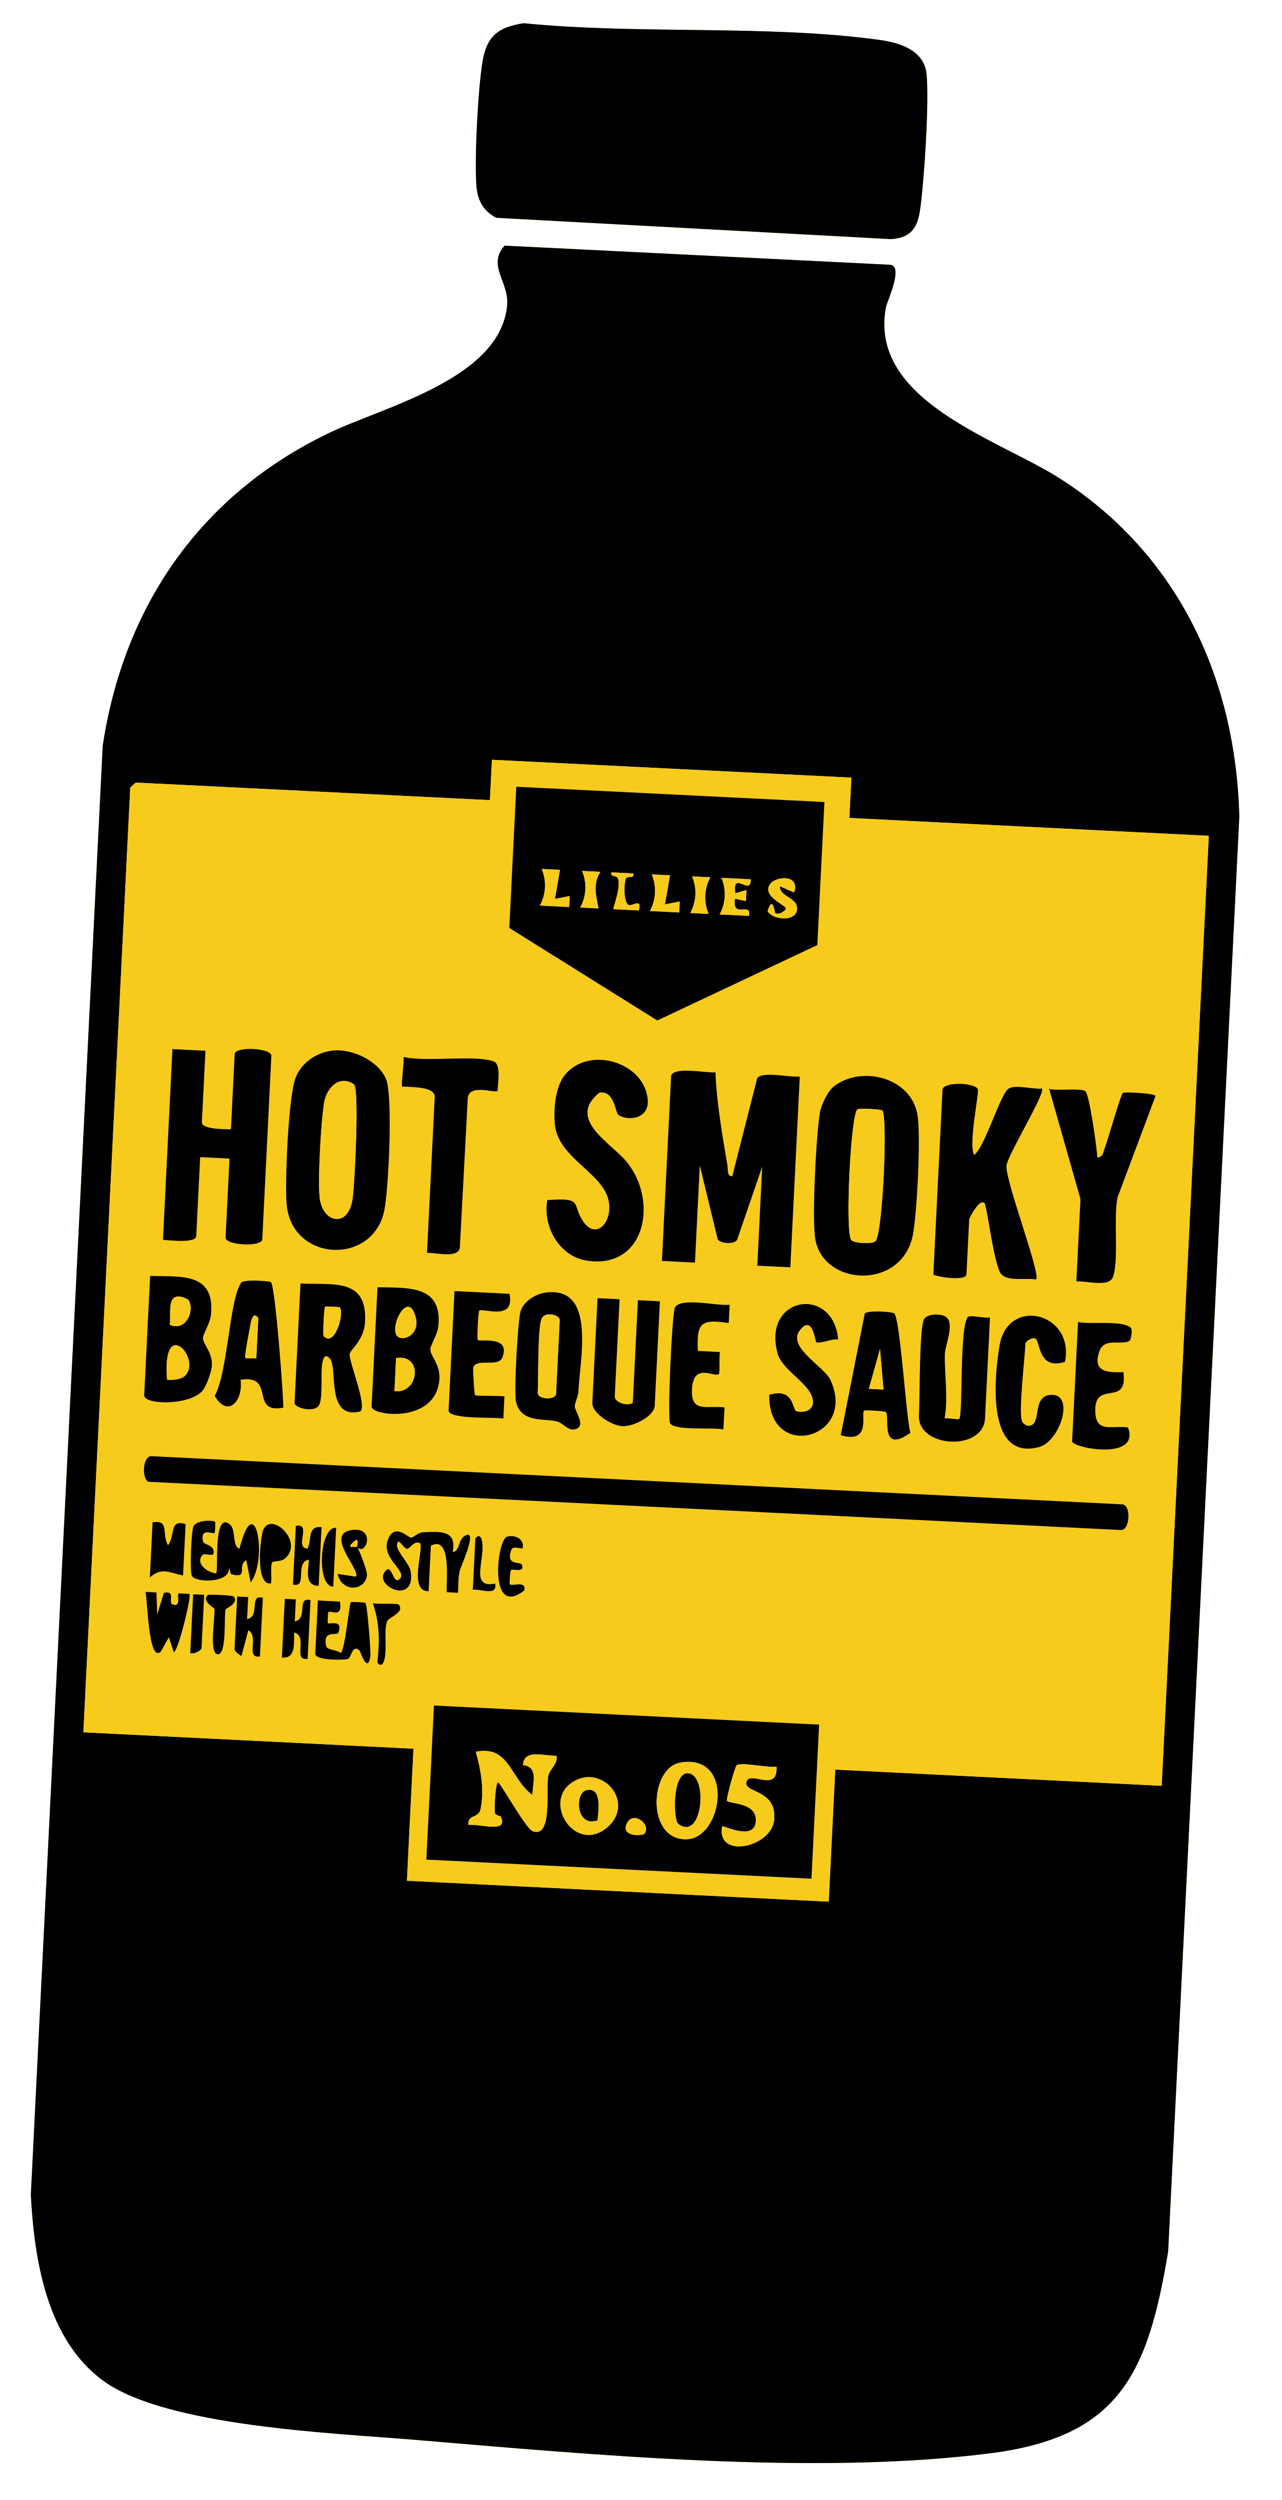 <svg xmlns="http://www.w3.org/2000/svg" fill="none" viewBox="0 0 60 117" height="117" width="60">
<g clip-path="url(#clip0_445_12408)">
<path fill="#F6CB1C" d="M24.516 1.086C23.29 1.279 22.78 1.667 22.576 2.927C22.373 4.186 22.194 7.537 22.303 8.749C22.362 9.403 22.642 9.901 23.239 10.196L41.701 11.193C42.633 11.13 42.941 10.674 43.065 9.803C43.254 8.466 43.499 4.716 43.363 3.453C43.244 2.339 42.09 1.994 41.135 1.864C35.869 1.148 29.862 1.624 24.518 1.088L24.516 1.086ZM23.614 11.496C22.778 12.445 23.857 13.197 23.732 14.336C23.355 17.767 17.93 19.035 15.344 20.288C9.389 23.175 5.797 28.35 4.807 34.905L1.443 102.724C1.606 105.784 2.191 109.514 4.856 111.438C7.802 113.565 15.684 113.872 19.387 114.183C27.712 114.88 38.111 115.863 46.342 114.815C52.398 114.044 53.726 111.071 54.672 105.367L58.002 38.231C57.841 31.75 55.122 25.919 49.603 22.392C46.734 20.558 40.631 18.762 41.464 14.37C41.513 14.114 42.324 12.424 41.638 12.39L23.614 11.496Z"></path>
<path fill="black" d="M23.615 11.496L41.639 12.39C42.324 12.425 41.512 14.114 41.465 14.37C40.632 18.762 46.735 20.558 49.604 22.393C55.123 25.919 57.842 31.75 58.003 38.231L54.673 105.365C53.727 111.069 52.399 114.044 46.342 114.814C38.113 115.861 27.714 114.879 19.388 114.181C15.685 113.872 7.802 113.564 4.857 111.436C2.192 109.512 1.607 105.784 1.443 102.723L4.807 34.905C5.797 28.35 9.388 23.175 15.344 20.29C17.93 19.037 23.355 17.769 23.732 14.338C23.858 13.199 22.777 12.447 23.614 11.498L23.615 11.496ZM39.845 36.393L23.022 35.559L22.929 37.447L6.366 36.626C6.347 36.625 6.096 36.852 6.095 36.871L3.902 81.072L19.352 81.839L19.045 88.019L38.786 88.998L39.093 82.818L54.37 83.576L56.575 39.115L39.753 38.28L39.847 36.392L39.845 36.393Z"></path>
<path fill="black" d="M24.517 1.087C29.861 1.622 35.87 1.147 41.134 1.863C42.089 1.993 43.243 2.338 43.362 3.451C43.497 4.716 43.255 8.465 43.064 9.801C42.942 10.672 42.631 11.129 41.7 11.191L23.238 10.194C22.641 9.899 22.361 9.401 22.302 8.747C22.191 7.535 22.375 4.152 22.575 2.925C22.776 1.698 23.289 1.277 24.515 1.085L24.517 1.087Z"></path>
<path fill="#F6CB1C" d="M39.844 36.393L39.751 38.282L56.573 39.117L54.368 83.576L39.091 82.818L38.784 88.998L19.043 88.019L19.35 81.839L3.902 81.072L6.095 36.869C6.096 36.85 6.346 36.623 6.365 36.624L22.93 37.446L23.024 35.557L39.846 36.392L39.844 36.393ZM38.584 37.535L24.164 36.82L23.836 43.428L30.763 47.758L38.252 44.229L38.584 37.535ZM28.936 52.17C29.376 52.479 30.363 52.367 30.317 51.508C30.219 49.728 27.596 48.909 26.447 50.292C25.985 50.849 25.896 51.94 25.972 52.641C26.14 54.226 28.294 54.908 28.497 56.261C28.648 57.261 27.861 57.98 27.303 57.173C26.745 56.367 27.354 56.037 25.613 56.161C25.396 57.411 26.181 58.801 27.471 58.996C30.226 59.412 30.824 56.173 29.32 54.362C28.581 53.47 26.512 52.384 28.047 51.137C28.755 50.996 28.8 52.072 28.936 52.166L28.936 52.17ZM15.595 49.165C14.818 49.238 14.081 49.743 13.821 50.472C13.495 51.39 13.332 55.229 13.409 56.313C13.607 59.052 17.414 59.252 17.975 56.69C18.186 55.73 18.404 51.229 18.053 50.467C17.667 49.631 16.493 49.08 15.593 49.165L15.595 49.165ZM39.008 50.859C38.744 51.07 38.437 51.704 38.375 52.061C38.2 53.081 37.99 57.066 38.159 58.003C38.559 60.226 42.242 60.373 42.728 57.773C42.922 56.733 43.103 53.198 42.942 52.196C42.656 50.395 40.276 49.843 39.008 50.859ZM10.74 54.222L10.557 57.912C10.539 58.285 12.256 58.37 12.274 57.997L12.7 49.414C12.719 49.041 11.002 48.956 10.983 49.329L10.809 52.847C10.529 52.849 9.432 52.853 9.448 52.521L9.614 49.173L8.069 49.097L7.626 58.023C7.912 58.038 9.166 58.2 9.184 57.842L9.367 54.152L10.741 54.22L10.74 54.222ZM23.097 49.672C22.227 49.354 19.935 49.718 18.892 49.463C18.922 49.718 18.766 50.776 18.823 50.836C18.881 50.896 20.376 50.768 20.347 51.341L19.985 58.636C20.407 58.608 21.34 58.9 21.52 58.43L21.892 51.417C21.916 50.695 23.164 51.169 23.289 51.058C23.294 50.705 23.471 49.807 23.099 49.67L23.097 49.672ZM31.41 50.342L30.98 59.011L32.525 59.088L32.751 54.539L33.592 58.005C33.72 58.2 34.472 58.28 34.525 57.941L35.673 54.597L35.443 59.233L36.988 59.309L37.431 50.383C36.974 50.434 35.697 50.117 35.441 50.449L34.273 55.043C34.016 55.075 34.074 54.711 34.042 54.518C33.799 53.09 33.545 51.621 33.483 50.185C33.056 50.227 31.573 49.894 31.41 50.34L31.41 50.342ZM44.113 50.972L43.683 59.641C43.678 59.724 45.214 60.002 45.232 59.632L45.36 57.057C45.362 57.004 45.867 56.033 46.084 56.318C46.194 56.463 46.524 59.253 46.862 59.632C47.172 59.982 48.03 59.798 48.49 59.878C48.735 59.668 47.049 55.274 47.105 54.561C47.143 54.069 48.956 51.137 48.761 50.946C48.349 50.988 47.533 50.748 47.205 50.947C46.823 51.177 46.117 53.639 45.595 54.056C45.304 53.588 45.847 51.091 45.762 50.963C45.568 50.666 44.242 50.619 44.113 50.972ZM50.568 56.112L50.377 59.974C50.824 59.932 51.896 60.264 52.084 59.776C52.38 59.005 52.101 57.025 52.304 56.036L54.079 51.298C54.077 51.162 52.621 51.098 52.553 51.151C52.445 51.236 51.843 53.38 51.703 53.742C51.63 53.928 51.63 54.155 51.355 54.173C51.338 53.719 50.984 51.206 50.794 51.071C50.566 50.91 49.478 51.061 49.104 50.965L50.568 56.113L50.568 56.112ZM25.529 60.495C25.066 60.56 24.49 60.914 24.36 61.388C24.229 61.862 24.046 65.178 24.15 65.607C24.386 66.592 25.415 66.378 26.042 66.518C26.333 66.582 26.574 66.961 26.886 66.897C27.485 66.777 26.903 66.064 26.902 65.818C26.902 65.637 27.06 65.367 27.071 65.108C27.134 63.634 27.925 60.166 25.529 60.497L25.529 60.495ZM39.229 62.689C39.002 60.126 35.634 60.674 36.403 63.364C36.641 64.194 38.101 64.835 38.05 65.651C38.025 66.058 37.556 66.129 37.271 66.044C37.086 65.99 37.158 64.91 36.003 65.284C35.969 68.432 40.142 67.324 38.865 64.578C38.572 63.947 36.813 63.046 37.438 62.252C38.064 61.458 38.15 62.765 38.202 62.807C38.346 62.921 38.979 62.627 39.231 62.689L39.229 62.689ZM47.816 66.471C47.686 65.903 47.956 63.656 47.995 62.867C47.998 62.805 48.269 62.586 48.434 62.632C48.718 62.71 48.531 64.153 49.846 63.734C50.299 61.438 47.173 60.657 46.782 62.976C46.541 64.401 46.135 68.385 48.624 67.726C49.611 67.465 50.319 65.239 49.204 65.281C48.355 65.311 48.691 66.42 48.327 66.672C48.102 66.828 47.854 66.626 47.818 66.473L47.816 66.471ZM7.025 59.717L6.749 65.296C6.726 65.76 8.919 65.793 9.493 65.066C9.667 64.846 9.903 64.189 9.917 63.904C9.947 63.299 9.523 62.926 9.499 62.644C9.482 62.435 9.836 61.968 9.878 61.495C10.051 59.539 8.447 59.753 7.025 59.717ZM12.681 60.006C12.634 59.955 11.413 59.865 11.291 60.026C10.74 60.764 10.657 64.276 10.048 65.326C10.648 66.368 11.388 65.588 11.259 64.572C12.922 64.313 11.67 66.189 13.258 65.877C13.253 65.158 12.883 60.221 12.681 60.006ZM14.063 60.066L13.787 65.645C13.774 65.895 14.661 66.114 14.908 65.797C15.132 65.506 14.996 64.29 15.082 63.814C15.125 63.578 15.201 63.316 15.435 63.576C15.829 64.011 15.227 66.453 16.863 66.056C17.191 65.762 16.311 63.699 16.367 63.361C16.404 63.147 17.041 62.736 17.085 61.851C17.188 59.781 15.572 60.151 14.063 60.066ZM17.668 60.245L17.391 65.823C17.369 66.262 20.361 66.655 20.56 64.602C20.63 63.879 20.171 63.511 20.141 63.174C20.122 62.966 20.478 62.496 20.52 62.025C20.689 60.124 19.063 60.278 17.668 60.246L17.668 60.245ZM23.848 60.551L21.273 60.423L20.997 66.002C20.975 66.442 23.159 66.309 23.56 66.388L23.611 65.357C23.361 65.301 22.29 65.353 22.236 65.29C22.194 65.242 22.13 64.069 22.148 64.007C22.287 63.53 23.326 64.017 23.514 63.529C23.918 62.484 22.452 62.809 22.364 62.715C22.317 62.665 22.382 61.386 22.432 61.341C22.598 61.192 24.107 61.858 23.85 60.551L23.848 60.551ZM28.997 60.806L27.968 60.755L27.725 65.647C27.701 66.137 28.621 66.72 29.133 66.745C29.645 66.771 30.619 66.281 30.643 65.792L30.886 60.9L29.857 60.849L29.618 65.656C29.344 65.837 28.76 65.624 28.773 65.356L28.999 60.807L28.997 60.806ZM34.148 61.06C33.619 61.141 31.788 60.678 31.582 61.215C31.453 61.55 31.222 66.384 31.366 66.611C31.593 66.972 33.349 66.785 33.859 66.897L33.91 65.866C33.05 65.771 32.332 66.135 32.388 65.017C32.451 63.733 33.439 64.486 33.644 64.305C33.697 64.258 33.651 63.484 33.696 63.274L32.664 63.223C32.599 61.903 32.801 61.721 34.107 61.92L34.15 61.06L34.148 61.06ZM41.849 61.465C41.73 61.38 40.598 61.318 40.475 61.474L39.352 67.169C40.797 67.589 40.28 66.165 40.441 66.017C40.479 65.983 41.429 66.04 41.463 66.078C41.661 66.288 41.16 68.083 42.606 67.059C42.408 66.342 42.128 61.663 41.85 61.465L41.849 61.465ZM43.232 61.769C43.025 62.341 43.055 65.344 43.011 66.233C42.934 67.776 46.025 67.929 46.101 66.386L46.335 61.665C46.106 61.697 45.404 61.544 45.314 61.623C44.895 61.988 45.078 66.254 44.896 66.412C44.851 66.451 44.378 66.357 44.21 66.378C44.386 65.39 44.197 64.317 44.221 63.367C44.231 62.956 44.693 61.957 44.285 61.639C44.056 61.459 43.342 61.471 43.234 61.769L43.232 61.769ZM50.455 61.871L50.178 67.45C50.163 67.763 53.381 68.387 52.793 66.806C52.04 66.701 51.326 67.066 51.265 66.132C51.159 64.497 52.808 65.919 52.579 64.214C51.81 64.252 51.12 64.19 51.452 63.247C51.68 62.595 52.414 62.957 52.838 62.77C52.968 62.712 52.99 62.214 52.944 62.16C52.609 61.769 51.019 61.997 50.457 61.871L50.455 61.871ZM7.038 68.147C6.612 68.297 6.681 69.334 6.978 69.349L52.467 71.605C52.886 71.626 52.946 70.425 52.527 70.404L7.038 68.147ZM10.069 71.225C9.996 71.142 9.181 71.115 9.05 71.455C8.955 71.704 8.876 73.581 8.987 73.761C9.198 74.099 11.073 74.114 10.665 73.146L10.809 73.67C11.688 73.907 11.064 73.268 11.528 73.017L11.733 74.057C12.545 73.004 11.947 69.561 11.209 72.484C10.846 72.347 11.068 71.59 10.756 71.34C9.961 70.701 10.238 73.492 10.12 73.636C9.687 73.592 9.111 73.147 9.497 72.759C9.579 72.677 9.975 72.873 10 72.683C10.05 72.299 9.54 72.303 9.505 72.143C9.353 71.457 9.962 71.819 10.046 71.739C10.064 71.721 10.089 71.245 10.071 71.225L10.069 71.225ZM12.755 73.102C12.813 73.046 13.145 73.099 13.335 72.938C14.254 72.162 12.669 70.679 12.312 71.619C12.191 71.935 11.921 74.196 12.678 74.104C12.74 73.863 12.629 73.223 12.755 73.1L12.755 73.102ZM13.845 71.411L13.709 74.157C14.419 74.33 13.769 73.123 14.454 72.99C14.434 73.468 14.229 74.205 14.912 74.217L15.048 71.47C14.367 71.388 14.6 72.108 14.394 72.472C13.75 72.455 14.616 71.259 13.845 71.411ZM15.732 71.504C14.941 71.412 14.799 74.266 15.596 74.251L15.732 71.504ZM16.721 72.415C17.158 72.843 17.554 71.395 16.409 71.614C15.265 71.832 16.921 73.527 16.653 73.786L15.805 73.658C15.985 74.511 17.067 74.496 17.178 73.719C17.205 73.536 16.79 72.484 16.723 72.413C16.649 72.337 16.051 72.555 16.656 72.067C16.835 72.059 16.682 72.373 16.723 72.413L16.721 72.415ZM21.186 72.635C21.391 71.599 20.603 71.672 19.773 71.713C19.557 71.725 19.347 71.966 19.238 71.961C19.084 71.951 18.446 71.22 18.143 72.091C17.84 72.961 19.075 73.522 18.712 73.888C18.382 74.22 18.364 73.16 18.045 73.513C17.405 74.223 19.494 75.169 19.216 73.521C19.15 73.124 18.372 72.445 18.629 72.163C18.707 72.076 18.901 72.471 19.042 72.482C19.202 72.493 19.356 72.089 19.656 72.216C19.856 72.462 19.092 74.486 20.061 74.471L20.167 72.341C21.227 71.777 20.827 74.415 20.921 74.515L21.435 74.54C21.459 74.185 21.431 73.817 21.529 73.466C21.573 73.312 22.418 71.462 21.737 71.885C21.442 72.068 21.515 72.611 21.186 72.633L21.186 72.635ZM24.462 72.454C24.551 72.004 24.082 71.819 23.73 71.916C23.259 72.048 22.838 75.763 24.532 74.436C24.665 73.948 23.954 74.255 23.859 74.145C23.838 74.12 23.869 73.531 23.918 73.478C23.988 73.402 24.574 73.635 24.425 73.229C24.363 73.059 23.639 73.316 23.939 72.514C24.006 72.333 24.403 72.503 24.462 72.454ZM7.142 71.251L7.015 73.825C7.586 73.323 7.92 73.61 8.568 73.73L8.688 71.327C7.903 71.094 8.225 71.825 7.865 72.32C7.555 71.79 7.948 71.096 7.144 71.251L7.142 71.251ZM22.248 72L22.129 74.403C22.49 74.341 23.284 74.732 23.177 74.112C22.027 74.339 22.646 73.141 22.579 72.271C22.559 72.017 22.472 71.732 22.248 72ZM7.323 74.528L6.809 74.502C6.899 74.707 6.934 77.879 7.53 77.291L7.906 76.623L8.132 77.319C8.333 77.329 8.968 74.708 8.868 74.608C8.85 74.59 8.374 74.566 8.354 74.582C8.284 74.638 8.493 75.258 8.072 75.085C7.848 74.993 8.255 74.426 7.668 74.547L7.359 75.567L7.324 74.53L7.323 74.528ZM9.555 74.64L9.04 74.615L8.903 77.361C9.046 77.441 9.426 77.241 9.432 77.129L9.555 74.64ZM10.928 74.708C10.888 74.663 9.771 74.608 9.725 74.649C9.415 74.933 10.028 75.249 10.034 75.295C10.084 75.647 9.758 77.398 10.191 77.42C10.624 77.441 10.473 75.666 10.557 75.32C10.568 75.275 11.209 75.02 10.928 74.708ZM11.1 74.717L10.977 77.206C10.975 77.243 11.257 77.535 11.306 77.48L11.624 76.292C12.146 76.607 11.468 77.619 12.165 77.523L12.302 74.776C11.63 74.598 12.203 75.652 11.565 75.772L11.616 74.741L11.099 74.715L11.1 74.717ZM13.331 74.828L13.195 77.574C13.876 77.63 13.743 76.876 13.772 76.398C14.441 76.599 13.675 77.736 14.398 77.634L14.534 74.887C13.863 74.709 14.436 75.763 13.797 75.883L13.849 74.852L13.331 74.826L13.331 74.828ZM14.876 74.904L14.753 77.393C14.736 77.74 16.211 77.696 16.3 77.635C16.448 77.535 16.487 76.959 16.821 77.239C16.858 77.268 17.199 78.374 17.333 77.519C17.363 77.329 17.187 75.108 17.102 75.018C17.079 74.993 16.452 74.962 16.425 74.984C16.333 75.064 16.178 77.033 15.955 77.37C15.8 77.228 15.308 77.209 15.274 77.069C15.067 76.244 15.775 76.579 15.833 76.416C16.073 75.753 15.399 76.048 15.339 75.963C15.325 75.941 15.346 75.467 15.364 75.449C15.466 75.349 16.058 75.767 15.906 74.96L14.874 74.909L14.876 74.904ZM18.654 75.092C18.6 75.03 17.683 75.081 17.453 75.032C17.767 75.99 17.774 76.785 17.66 77.794C17.861 78.088 17.974 77.792 18.015 77.556C18.103 77.061 17.958 76.273 18.125 75.86C18.19 75.697 18.974 75.454 18.654 75.092ZM38.335 80.713L20.311 79.819L19.954 87.029L37.978 87.923L38.335 80.713Z"></path>
<path fill="black" d="M38.584 37.535L38.252 44.229L30.763 47.758L23.836 43.428L24.164 36.82L38.584 37.535ZM37.168 41.765C37.456 40.925 36.348 40.992 36.06 41.357C35.604 41.932 36.784 42.352 36.784 42.521C36.784 42.592 36.462 42.858 36.281 42.729C36.258 42.712 36.163 41.85 35.923 42.649C36.276 43.139 37.451 43.114 37.29 42.4C37.201 42.006 36.493 41.933 36.495 41.477L37.168 41.765ZM26.209 40.708L25.352 40.666C25.587 41.227 25.557 41.847 25.267 42.379L26.64 42.447L26.664 41.933L25.971 42.069L26.209 40.706L26.209 40.708ZM28.098 40.802L27.241 40.759C27.476 41.317 27.446 41.938 27.155 42.473L28.013 42.515C27.895 41.913 27.744 41.367 28.098 40.802ZM29.642 40.878L28.614 40.827C28.564 41.135 28.933 40.847 28.954 41.263C28.976 41.717 28.806 42.124 28.701 42.549L29.9 42.609C30.059 41.967 29.548 42.478 29.393 42.337C29.187 42.15 29.2 41.415 29.282 41.141C29.342 40.943 29.701 41.164 29.642 40.878ZM31.358 40.963L30.501 40.921C30.737 41.482 30.706 42.103 30.416 42.634L31.789 42.703L31.813 42.189L31.12 42.325L31.358 40.962L31.358 40.963ZM33.247 41.057L32.39 41.015C32.625 41.576 32.595 42.196 32.305 42.728L33.162 42.771C32.926 42.209 32.957 41.589 33.247 41.057ZM35.134 41.151L33.763 41.083C33.999 41.644 33.968 42.264 33.678 42.796L35.049 42.864C35.201 42.171 34.238 43.036 34.4 42.06L34.91 42.17L34.935 41.656L34.415 41.803C34.249 40.695 35.164 41.977 35.133 41.151L35.134 41.151Z"></path>
<path fill="black" d="M38.335 80.713L37.978 87.923L19.954 87.029L20.311 79.819L38.335 80.713ZM24.919 84.007C23.888 83.265 23.85 81.662 22.268 81.983C22.509 82.85 22.673 83.754 22.492 84.667C22.402 85.121 21.87 84.894 21.926 85.407C22.479 85.35 23.83 85.817 23.432 85.015C23.418 84.985 23.182 84.966 23.162 84.838C23.128 84.631 23.186 83.411 23.316 83.41C23.641 83.792 24.63 85.603 24.947 85.709C25.874 86.018 25.532 83.718 25.662 83.106C25.729 82.786 26.119 82.569 26.044 82.172C25.49 82.192 24.512 81.833 24.475 82.606C25.224 82.702 24.923 83.445 24.919 84.008L24.919 84.007ZM31.831 82.492C30.397 82.745 30.235 86.116 32.123 86.078C33.833 86.046 34.412 82.038 31.831 82.492ZM36.344 82.68C35.935 82.744 34.741 82.466 34.48 82.61C34.404 82.653 33.968 84.219 34.027 84.283C34.169 84.434 35.493 84.343 35.367 85.295C35.252 86.153 33.859 85.415 33.799 85.479C33.51 87.024 36.117 86.463 36.233 85.166C36.364 83.711 34.785 83.934 34.934 83.387C35.084 82.84 36.411 83.934 36.344 82.682L36.344 82.68ZM26.719 83.459C25.418 84.404 26.922 86.73 28.376 85.558C29.83 84.386 28.142 82.426 26.719 83.459ZM30.166 85.814C30.494 85.372 29.61 84.727 29.331 85.345C29.052 85.964 30.079 85.93 30.166 85.814Z"></path>
<path fill="black" d="M7.038 68.147L52.526 70.404C52.946 70.425 52.886 71.626 52.467 71.605L6.978 69.349C6.681 69.334 6.611 68.297 7.038 68.147Z"></path>
<path fill="black" d="M31.41 50.342C31.574 49.895 33.056 50.229 33.484 50.187C33.543 51.623 33.8 53.092 34.042 54.52C34.074 54.711 34.016 55.075 34.273 55.045L35.441 50.451C35.697 50.121 36.974 50.436 37.431 50.384L36.989 59.311L35.444 59.234L35.673 54.599L34.525 57.943C34.472 58.282 33.72 58.201 33.592 58.007L32.751 54.54L32.525 59.09L30.98 59.013L31.41 50.344L31.41 50.342Z"></path>
<path fill="black" d="M10.741 54.222L9.368 54.154L9.185 57.844C9.167 58.202 7.914 58.039 7.627 58.025L8.07 49.098L9.615 49.175L9.449 52.523C9.432 52.855 10.53 52.85 10.809 52.849L10.984 49.331C11.002 48.958 12.719 49.043 12.7 49.416L12.275 57.999C12.256 58.372 10.539 58.287 10.558 57.914L10.741 54.224L10.741 54.222Z"></path>
<path fill="black" d="M39.008 50.859C40.277 49.843 42.656 50.394 42.942 52.196C43.101 53.198 42.921 56.733 42.728 57.773C42.242 60.373 38.559 60.228 38.159 58.003C37.99 57.066 38.2 53.081 38.375 52.061C38.435 51.706 38.744 51.07 39.008 50.859ZM41.291 51.969C41.23 51.913 40.24 51.857 40.132 51.917C39.817 52.089 39.539 57.699 39.843 58.036C39.981 58.19 40.815 58.233 40.968 58.092C41.316 57.777 41.558 52.217 41.291 51.969Z"></path>
<path fill="black" d="M15.595 49.165C16.495 49.08 17.669 49.631 18.054 50.467C18.406 51.229 18.186 55.73 17.977 56.69C17.414 59.251 13.609 59.052 13.411 56.313C13.332 55.231 13.496 51.39 13.823 50.472C14.083 49.745 14.819 49.238 15.597 49.165L15.595 49.165ZM16.567 50.75C15.876 50.271 15.28 50.934 15.169 51.599C15.026 52.477 14.864 55.214 14.962 56.056C15.098 57.243 16.283 57.483 16.496 56.144C16.602 55.477 16.824 50.926 16.567 50.75Z"></path>
<path fill="black" d="M44.113 50.972C44.242 50.619 45.566 50.665 45.762 50.963C45.847 51.093 45.304 53.59 45.595 54.056C46.118 53.637 46.823 51.177 47.205 50.947C47.533 50.747 48.349 50.988 48.761 50.946C48.956 51.137 47.143 54.069 47.105 54.561C47.049 55.274 48.735 59.668 48.49 59.878C48.03 59.798 47.174 59.982 46.862 59.632C46.526 59.253 46.196 56.463 46.084 56.318C45.867 56.033 45.362 57.004 45.36 57.057L45.232 59.632C45.214 60.002 43.679 59.722 43.683 59.641L44.113 50.972Z"></path>
<path fill="black" d="M28.936 52.17C28.8 52.075 28.755 51 28.047 51.14C26.512 52.387 28.581 53.472 29.32 54.365C30.824 56.176 30.224 59.415 27.471 58.999C26.181 58.804 25.396 57.414 25.613 56.164C27.354 56.04 26.727 56.343 27.303 57.177C27.878 58.01 28.646 57.264 28.497 56.264C28.294 54.912 26.14 54.23 25.972 52.645C25.898 51.942 25.985 50.852 26.447 50.296C27.594 48.912 30.219 49.73 30.317 51.511C30.363 52.37 29.378 52.483 28.936 52.173L28.936 52.17Z"></path>
<path fill="black" d="M50.568 56.111L49.104 50.963C49.478 51.061 50.566 50.908 50.794 51.069C50.984 51.205 51.338 53.717 51.355 54.171C51.628 54.153 51.629 53.926 51.702 53.74C51.842 53.38 52.447 51.234 52.552 51.15C52.621 51.096 54.077 51.16 54.079 51.296L52.303 56.034C52.101 57.023 52.378 59.003 52.083 59.774C51.895 60.261 50.823 59.93 50.376 59.972L50.568 56.11L50.568 56.111Z"></path>
<path fill="black" d="M23.098 49.671C23.47 49.807 23.293 50.705 23.287 51.059C23.163 51.17 21.915 50.697 21.891 51.419L21.519 58.432C21.339 58.902 20.408 58.608 19.984 58.638L20.346 51.342C20.374 50.77 18.879 50.899 18.822 50.838C18.765 50.776 18.921 49.719 18.89 49.465C19.934 49.719 22.226 49.356 23.096 49.673L23.098 49.671Z"></path>
<path fill="black" d="M14.064 60.066C15.572 60.151 17.188 59.781 17.085 61.851C17.041 62.736 16.402 63.147 16.367 63.361C16.311 63.699 17.191 65.762 16.863 66.056C15.227 66.454 15.829 64.013 15.435 63.576C15.2 63.316 15.123 63.576 15.082 63.814C14.996 64.29 15.134 65.506 14.908 65.797C14.661 66.114 13.775 65.896 13.787 65.645L14.064 60.066ZM15.9 61.187C15.877 61.162 15.241 61.13 15.216 61.153C15.164 61.199 15.102 62.476 15.148 62.526C15.661 63.095 16.136 61.437 15.9 61.187Z"></path>
<path fill="black" d="M17.668 60.244C19.063 60.276 20.689 60.122 20.52 62.023C20.478 62.496 20.124 62.964 20.141 63.172C20.171 63.51 20.63 63.879 20.56 64.6C20.361 66.653 17.369 66.26 17.391 65.822L17.668 60.243L17.668 60.244ZM18.588 62.526C18.848 62.813 19.666 62.471 19.458 61.658C19.11 60.297 18.203 62.101 18.588 62.526ZM18.46 65.101C19.61 65.255 19.822 63.351 18.537 63.556L18.46 65.101Z"></path>
<path fill="black" d="M7.026 59.716C8.447 59.752 10.051 59.539 9.878 61.495C9.836 61.968 9.482 62.435 9.499 62.644C9.523 62.928 9.947 63.3 9.917 63.904C9.903 64.189 9.667 64.846 9.493 65.066C8.918 65.79 6.726 65.758 6.749 65.295L7.026 59.716ZM8.836 60.866C8.781 60.767 8.258 60.544 8.085 60.794C7.888 61.077 7.998 61.651 7.946 62C8.693 62.325 9.114 61.371 8.836 60.867L8.836 60.866ZM8.644 64.399C9.49 63.627 7.565 61.49 7.819 64.571C8.066 64.592 8.458 64.565 8.644 64.399Z"></path>
<path fill="black" d="M43.232 61.769C43.34 61.471 44.054 61.458 44.283 61.639C44.691 61.959 44.23 62.956 44.22 63.367C44.197 64.317 44.385 65.391 44.208 66.378C44.376 66.357 44.847 66.451 44.894 66.412C45.076 66.254 44.893 61.988 45.312 61.623C45.402 61.544 46.105 61.696 46.334 61.664L46.099 66.386C46.023 67.929 42.933 67.776 43.009 66.233C43.053 65.344 43.023 62.341 43.231 61.769L43.232 61.769Z"></path>
<path fill="black" d="M25.529 60.495C27.923 60.164 27.134 63.633 27.072 65.106C27.06 65.366 26.902 65.635 26.902 65.816C26.902 66.064 27.485 66.775 26.886 66.896C26.575 66.958 26.333 66.581 26.042 66.516C25.415 66.376 24.386 66.591 24.151 65.606C24.048 65.177 24.229 61.864 24.36 61.386C24.49 60.908 25.066 60.558 25.529 60.493L25.529 60.495ZM25.338 61.743C25.16 62.265 25.205 64.424 25.168 65.177C25.152 65.5 26.009 65.543 26.025 65.22L26.196 61.786C26.208 61.53 25.473 61.343 25.338 61.743Z"></path>
<path fill="black" d="M28.997 60.806L28.771 65.356C28.758 65.624 29.344 65.837 29.616 65.656L29.855 60.849L30.884 60.9L30.642 65.791C30.617 66.281 29.644 66.77 29.131 66.745C28.619 66.72 27.699 66.136 27.723 65.647L27.966 60.755L28.995 60.806L28.997 60.806Z"></path>
<path fill="black" d="M47.816 66.471C47.852 66.626 48.1 66.826 48.325 66.67C48.689 66.418 48.355 65.309 49.202 65.279C50.319 65.237 49.609 67.465 48.622 67.724C46.133 68.383 46.541 64.399 46.78 62.974C47.171 60.655 50.299 61.436 49.844 63.732C48.529 64.151 48.718 62.708 48.432 62.63C48.267 62.584 47.996 62.803 47.993 62.865C47.954 63.654 47.684 65.903 47.815 66.469L47.816 66.471Z"></path>
<path fill="black" d="M41.848 61.465C42.126 61.663 42.407 66.344 42.605 67.058C41.158 68.081 41.659 66.288 41.461 66.078C41.426 66.04 40.477 65.983 40.439 66.017C40.278 66.164 40.795 67.589 39.35 67.169L40.473 61.474C40.596 61.318 41.728 61.379 41.846 61.465L41.848 61.465ZM41.349 65.032L41.187 63.132L40.663 64.998L41.349 65.032Z"></path>
<path fill="black" d="M12.682 60.006C12.883 60.221 13.255 65.16 13.259 65.877C11.67 66.189 12.921 64.313 11.259 64.572C11.388 65.588 10.648 66.367 10.049 65.326C10.657 64.276 10.74 60.764 11.292 60.026C11.414 59.864 12.634 59.953 12.682 60.006ZM12.09 61.689C11.886 61.389 11.776 61.692 11.735 61.926C11.694 62.16 11.425 63.491 11.482 63.549C11.52 63.587 11.856 63.547 11.996 63.576L12.09 61.687L12.09 61.689Z"></path>
<path fill="black" d="M39.229 62.689C38.977 62.626 38.344 62.92 38.2 62.806C38.149 62.764 38.032 61.496 37.437 62.252C36.812 63.046 38.571 63.947 38.863 64.578C40.14 67.326 35.967 68.431 36.001 65.284C37.158 64.91 37.084 65.99 37.269 66.044C37.556 66.129 38.025 66.058 38.049 65.65C38.098 64.835 36.639 64.194 36.401 63.363C35.632 60.674 39 60.126 39.228 62.689L39.229 62.689Z"></path>
<path fill="black" d="M23.848 60.551C24.107 61.858 22.596 61.192 22.43 61.34C22.38 61.386 22.315 62.665 22.362 62.715C22.452 62.809 23.917 62.484 23.512 63.529C23.323 64.017 22.285 63.532 22.146 64.007C22.128 64.068 22.194 65.241 22.234 65.29C22.288 65.353 23.359 65.301 23.609 65.356L23.558 66.388C23.159 66.309 20.973 66.442 20.995 66.002L21.271 60.423L23.846 60.551L23.848 60.551Z"></path>
<path fill="black" d="M34.149 61.06L34.106 61.919C32.8 61.72 32.597 61.903 32.663 63.224L33.694 63.276C33.649 63.484 33.697 64.26 33.643 64.305C33.438 64.486 32.45 63.733 32.386 65.016C32.331 66.135 33.048 65.771 33.908 65.865L33.857 66.897C33.348 66.785 31.591 66.972 31.365 66.611C31.221 66.382 31.452 61.55 31.581 61.215C31.787 60.678 33.617 61.141 34.147 61.06L34.149 61.06Z"></path>
<path fill="black" d="M50.456 61.871C51.02 61.997 52.607 61.769 52.943 62.16C52.989 62.212 52.965 62.712 52.837 62.769C52.412 62.957 51.679 62.595 51.45 63.247C51.119 64.19 51.807 64.252 52.577 64.214C52.806 65.919 51.157 64.497 51.264 66.132C51.325 67.066 52.041 66.701 52.792 66.806C53.38 68.387 50.161 67.762 50.177 67.45L50.454 61.871L50.456 61.871Z"></path>
<path fill="black" d="M10.069 71.225C10.085 71.245 10.062 71.721 10.044 71.739C9.96 71.819 9.351 71.457 9.503 72.143C9.538 72.303 10.049 72.299 9.999 72.683C9.974 72.874 9.578 72.677 9.495 72.759C9.109 73.148 9.685 73.592 10.118 73.636C10.236 73.492 9.961 70.701 10.754 71.34C11.066 71.59 10.844 72.347 11.208 72.484C11.945 69.561 12.545 73.004 11.731 74.057L11.526 73.017C11.062 73.266 11.687 73.905 10.808 73.67L10.663 73.146C11.072 74.112 9.196 74.099 8.985 73.761C8.874 73.581 8.953 71.704 9.048 71.455C9.179 71.115 9.994 71.142 10.067 71.225L10.069 71.225Z"></path>
<path fill="black" d="M21.186 72.634C21.515 72.613 21.442 72.07 21.737 71.886C22.416 71.463 21.571 73.313 21.529 73.468C21.431 73.818 21.459 74.186 21.434 74.542L20.92 74.516C20.826 74.415 21.225 71.778 20.165 72.341L20.059 74.47C19.092 74.484 19.856 72.46 19.656 72.216C19.354 72.089 19.201 72.493 19.042 72.481C18.903 72.473 18.709 72.077 18.628 72.163C18.372 72.445 19.149 73.124 19.216 73.52C19.494 75.169 17.405 74.223 18.045 73.512C18.364 73.158 18.382 74.22 18.712 73.888C19.076 73.522 17.845 72.949 18.143 72.091C18.44 71.232 19.082 71.951 19.238 71.961C19.346 71.966 19.556 71.725 19.772 71.713C20.603 71.672 21.391 71.597 21.186 72.634Z"></path>
<path fill="black" d="M14.876 74.904L15.907 74.955C16.06 75.764 15.467 75.345 15.366 75.445C15.348 75.463 15.326 75.938 15.341 75.959C15.4 76.047 16.075 75.751 15.835 76.413C15.777 76.575 15.068 76.24 15.275 77.066C15.311 77.207 15.802 77.226 15.957 77.367C16.18 77.031 16.334 75.063 16.426 74.981C16.452 74.958 17.079 74.989 17.104 75.015C17.189 75.107 17.364 77.326 17.334 77.516C17.201 78.371 16.859 77.267 16.823 77.236C16.487 76.957 16.448 77.532 16.302 77.632C16.213 77.691 14.737 77.737 14.755 77.39L14.878 74.901L14.876 74.904Z"></path>
<path fill="black" d="M7.323 74.528L7.358 75.565L7.667 74.545C8.255 74.424 7.846 74.991 8.071 75.083C8.491 75.254 8.282 74.636 8.352 74.58C8.372 74.564 8.848 74.588 8.866 74.606C8.966 74.706 8.332 77.328 8.13 77.317L7.905 76.621L7.529 77.289C6.935 77.877 6.899 74.705 6.807 74.502L7.321 74.528L7.323 74.528Z"></path>
<path fill="black" d="M7.143 71.25C7.946 71.096 7.553 71.791 7.863 72.32C8.224 71.823 7.902 71.093 8.686 71.327L8.567 73.73C7.92 73.61 7.584 73.323 7.013 73.825L7.141 71.25L7.143 71.25Z"></path>
<path fill="black" d="M13.331 74.827L13.845 74.853L13.796 75.882C14.432 75.762 13.861 74.707 14.533 74.887L14.396 77.633C13.673 77.735 14.439 76.598 13.77 76.398C13.743 76.876 13.874 77.63 13.193 77.574L13.329 74.827L13.331 74.827Z"></path>
<path fill="black" d="M13.846 71.411C14.617 71.259 13.749 72.453 14.394 72.472C14.598 72.109 14.367 71.388 15.049 71.47L14.913 74.217C14.229 74.205 14.436 73.468 14.455 72.99C13.769 73.123 14.419 74.33 13.71 74.157L13.846 71.411Z"></path>
<path fill="black" d="M12.756 73.102C12.629 73.225 12.74 73.864 12.678 74.106C11.921 74.196 12.191 71.937 12.312 71.62C12.671 70.68 14.255 72.163 13.336 72.939C13.145 73.1 12.813 73.046 12.755 73.103L12.756 73.102Z"></path>
<path fill="black" d="M11.1 74.717L11.614 74.742L11.564 75.772C12.201 75.652 11.63 74.597 12.301 74.776L12.165 77.523C11.467 77.621 12.145 76.609 11.623 76.292L11.306 77.48C11.258 77.535 10.975 77.245 10.976 77.206L11.1 74.717Z"></path>
<path fill="black" d="M16.721 72.415C16.678 72.373 16.833 72.06 16.654 72.069C16.049 72.557 16.649 72.339 16.721 72.415C16.79 72.485 17.203 73.538 17.176 73.721C17.066 74.496 15.983 74.513 15.803 73.66L16.651 73.788C16.919 73.527 15.212 71.844 16.407 71.615C17.602 71.387 17.156 72.843 16.719 72.416L16.721 72.415Z"></path>
<path fill="black" d="M24.461 72.454C24.4 72.503 24.006 72.333 23.938 72.514C23.638 73.316 24.361 73.059 24.425 73.229C24.575 73.635 23.989 73.401 23.918 73.478C23.869 73.531 23.838 74.12 23.859 74.145C23.953 74.255 24.665 73.946 24.532 74.435C22.838 75.763 23.258 72.048 23.73 71.916C24.081 71.818 24.549 72.004 24.461 72.454Z"></path>
<path fill="black" d="M10.929 74.708C11.21 75.022 10.568 75.276 10.557 75.32C10.473 75.666 10.625 77.441 10.191 77.42C9.758 77.398 10.085 75.647 10.035 75.295C10.029 75.248 9.416 74.931 9.726 74.649C9.771 74.608 10.888 74.663 10.929 74.708Z"></path>
<path fill="black" d="M18.654 75.091C18.974 75.454 18.19 75.697 18.125 75.859C17.958 76.275 18.104 77.061 18.015 77.556C17.973 77.792 17.862 78.086 17.661 77.794C17.774 76.784 17.769 75.99 17.453 75.032C17.683 75.081 18.601 75.03 18.654 75.091Z"></path>
<path fill="black" d="M9.556 74.64L9.432 77.129C9.427 77.24 9.048 77.441 8.904 77.361L9.04 74.615L9.556 74.64Z"></path>
<path fill="black" d="M15.733 71.504L15.597 74.251C14.8 74.266 14.942 71.412 15.733 71.504Z"></path>
<path fill="black" d="M22.248 72C22.472 71.732 22.559 72.017 22.579 72.271C22.646 73.141 22.027 74.339 23.177 74.112C23.284 74.732 22.49 74.341 22.129 74.402L22.248 72Z"></path>
<path fill="#F6CB1C" d="M37.167 41.765L36.494 41.477C36.492 41.931 37.2 42.006 37.289 42.4C37.45 43.114 36.275 43.139 35.922 42.649C36.162 41.85 36.257 42.712 36.28 42.729C36.462 42.859 36.783 42.594 36.783 42.521C36.783 42.352 35.603 41.932 36.059 41.357C36.347 40.992 37.455 40.925 37.167 41.765Z"></path>
<path fill="#F6CB1C" d="M35.134 41.151C35.166 41.977 34.251 40.695 34.416 41.803L34.937 41.656L34.912 42.17L34.402 42.06C34.238 43.036 35.201 42.17 35.051 42.864L33.68 42.796C33.97 42.263 34 41.644 33.765 41.083L35.136 41.151L35.134 41.151Z"></path>
<path fill="#F6CB1C" d="M26.209 40.708L25.971 42.071L26.663 41.935L26.638 42.449L25.267 42.381C25.556 41.849 25.587 41.229 25.352 40.667L26.209 40.71L26.209 40.708Z"></path>
<path fill="#F6CB1C" d="M31.359 40.963L31.12 42.327L31.813 42.19L31.787 42.704L30.416 42.636C30.706 42.104 30.737 41.484 30.501 40.923L31.358 40.965L31.359 40.963Z"></path>
<path fill="#F6CB1C" d="M28.098 40.802C27.744 41.367 27.893 41.913 28.013 42.515L27.155 42.473C27.445 41.938 27.476 41.317 27.24 40.759L28.098 40.802Z"></path>
<path fill="#F6CB1C" d="M33.247 41.057C32.957 41.589 32.926 42.209 33.162 42.771L32.305 42.728C32.595 42.196 32.625 41.576 32.39 41.015L33.247 41.057Z"></path>
<path fill="#F6CB1C" d="M29.641 40.878C29.701 41.164 29.342 40.943 29.282 41.141C29.2 41.415 29.187 42.151 29.393 42.337C29.547 42.478 30.06 41.965 29.9 42.609L28.701 42.549C28.806 42.124 28.976 41.717 28.954 41.263C28.935 40.847 28.564 41.133 28.614 40.827L29.641 40.878Z"></path>
<path fill="#F6CB1C" d="M24.92 84.006C24.924 83.445 25.224 82.7 24.476 82.604C24.511 81.829 25.489 82.189 26.045 82.17C26.12 82.567 25.73 82.784 25.662 83.104C25.534 83.716 25.875 86.016 24.947 85.707C24.631 85.601 23.643 83.79 23.316 83.408C23.187 83.407 23.128 84.627 23.163 84.836C23.184 84.964 23.419 84.983 23.433 85.013C23.831 85.815 22.479 85.348 21.927 85.405C21.871 84.892 22.403 85.119 22.492 84.665C22.674 83.754 22.508 82.85 22.269 81.981C23.849 81.66 23.887 83.263 24.92 84.005L24.92 84.006Z"></path>
<path fill="#F6CB1C" d="M31.831 82.492C34.412 82.038 33.832 86.046 32.123 86.078C30.235 86.115 30.397 82.745 31.831 82.492ZM31.752 85.36C32.858 86.175 33.138 83.194 32.265 83.001C31.451 82.821 31.501 85.176 31.752 85.36Z"></path>
<path fill="#F6CB1C" d="M36.344 82.68C36.411 83.932 35.086 82.831 34.934 83.385C34.783 83.939 36.364 83.709 36.233 85.164C36.115 86.462 33.51 87.022 33.798 85.477C33.858 85.413 35.252 86.151 35.367 85.293C35.495 84.343 34.169 84.434 34.027 84.281C33.968 84.218 34.404 82.651 34.48 82.608C34.739 82.464 35.933 82.742 36.344 82.678L36.344 82.68Z"></path>
<path fill="#F6CB1C" d="M26.72 83.458C28.142 82.424 29.769 84.435 28.376 85.558C26.984 86.681 25.418 84.405 26.72 83.458ZM27.96 85.189C28.004 84.804 28.195 83.587 27.43 83.788C26.91 83.924 26.946 85.535 27.96 85.189Z"></path>
<path fill="#F6CB1C" d="M30.165 85.814C30.078 85.93 29.042 85.982 29.331 85.345C29.619 84.708 30.496 85.372 30.165 85.814Z"></path>
<path fill="#F6CB1C" d="M41.291 51.969C41.558 52.217 41.315 57.777 40.969 58.092C40.813 58.233 39.982 58.19 39.843 58.036C39.539 57.699 39.817 52.089 40.133 51.917C40.242 51.857 41.23 51.913 41.291 51.969Z"></path>
<path fill="#F6CB1C" d="M16.567 50.75C16.824 50.926 16.602 55.479 16.496 56.144C16.284 57.481 15.098 57.243 14.962 56.056C14.866 55.216 15.026 52.477 15.169 51.599C15.278 50.934 15.874 50.271 16.567 50.75Z"></path>
<path fill="#F6CB1C" d="M15.9 61.187C16.135 61.437 15.66 63.095 15.147 62.526C15.102 62.476 15.163 61.199 15.216 61.153C15.241 61.13 15.877 61.162 15.9 61.187Z"></path>
<path fill="#F6CB1C" d="M18.46 65.101L18.537 63.556C19.822 63.351 19.61 65.254 18.46 65.101Z"></path>
<path fill="#F6CB1C" d="M18.588 62.526C18.204 62.101 19.111 60.299 19.458 61.658C19.666 62.471 18.846 62.812 18.588 62.526Z"></path>
<path fill="#F6CB1C" d="M8.644 64.399C8.46 64.567 8.067 64.594 7.819 64.572C7.563 61.49 9.49 63.627 8.644 64.399Z"></path>
<path fill="#F6CB1C" d="M8.836 60.866C9.114 61.371 8.693 62.323 7.946 61.999C7.996 61.65 7.888 61.078 8.085 60.793C8.258 60.543 8.781 60.765 8.836 60.864L8.836 60.866Z"></path>
<path fill="#F6CB1C" d="M25.338 61.743C25.473 61.343 26.208 61.529 26.196 61.786L26.025 65.22C26.009 65.543 25.152 65.5 25.168 65.177C25.205 64.426 25.16 62.267 25.338 61.743Z"></path>
<path fill="#F6CB1C" d="M41.349 65.032L40.663 64.996L41.187 63.132L41.349 65.032Z"></path>
<path fill="#F6CB1C" d="M12.089 61.689L11.996 63.578C11.858 63.549 11.52 63.589 11.482 63.551C11.425 63.493 11.696 62.152 11.735 61.928C11.776 61.694 11.884 61.391 12.089 61.691L12.089 61.689Z"></path>
<path fill="black" d="M31.752 85.36C31.501 85.176 31.451 82.823 32.266 83.001C33.14 83.195 32.858 86.173 31.752 85.36Z"></path>
<path fill="black" d="M27.96 85.189C26.945 85.534 26.909 83.924 27.43 83.788C28.194 83.587 28.003 84.804 27.96 85.189Z"></path>
</g>
<defs>
<clipPath id="clip0_445_12408">
<rect transform="translate(6.538) rotate(2.84)" fill="white" height="113.707" width="53.295"></rect>
</clipPath>
</defs>
</svg>
